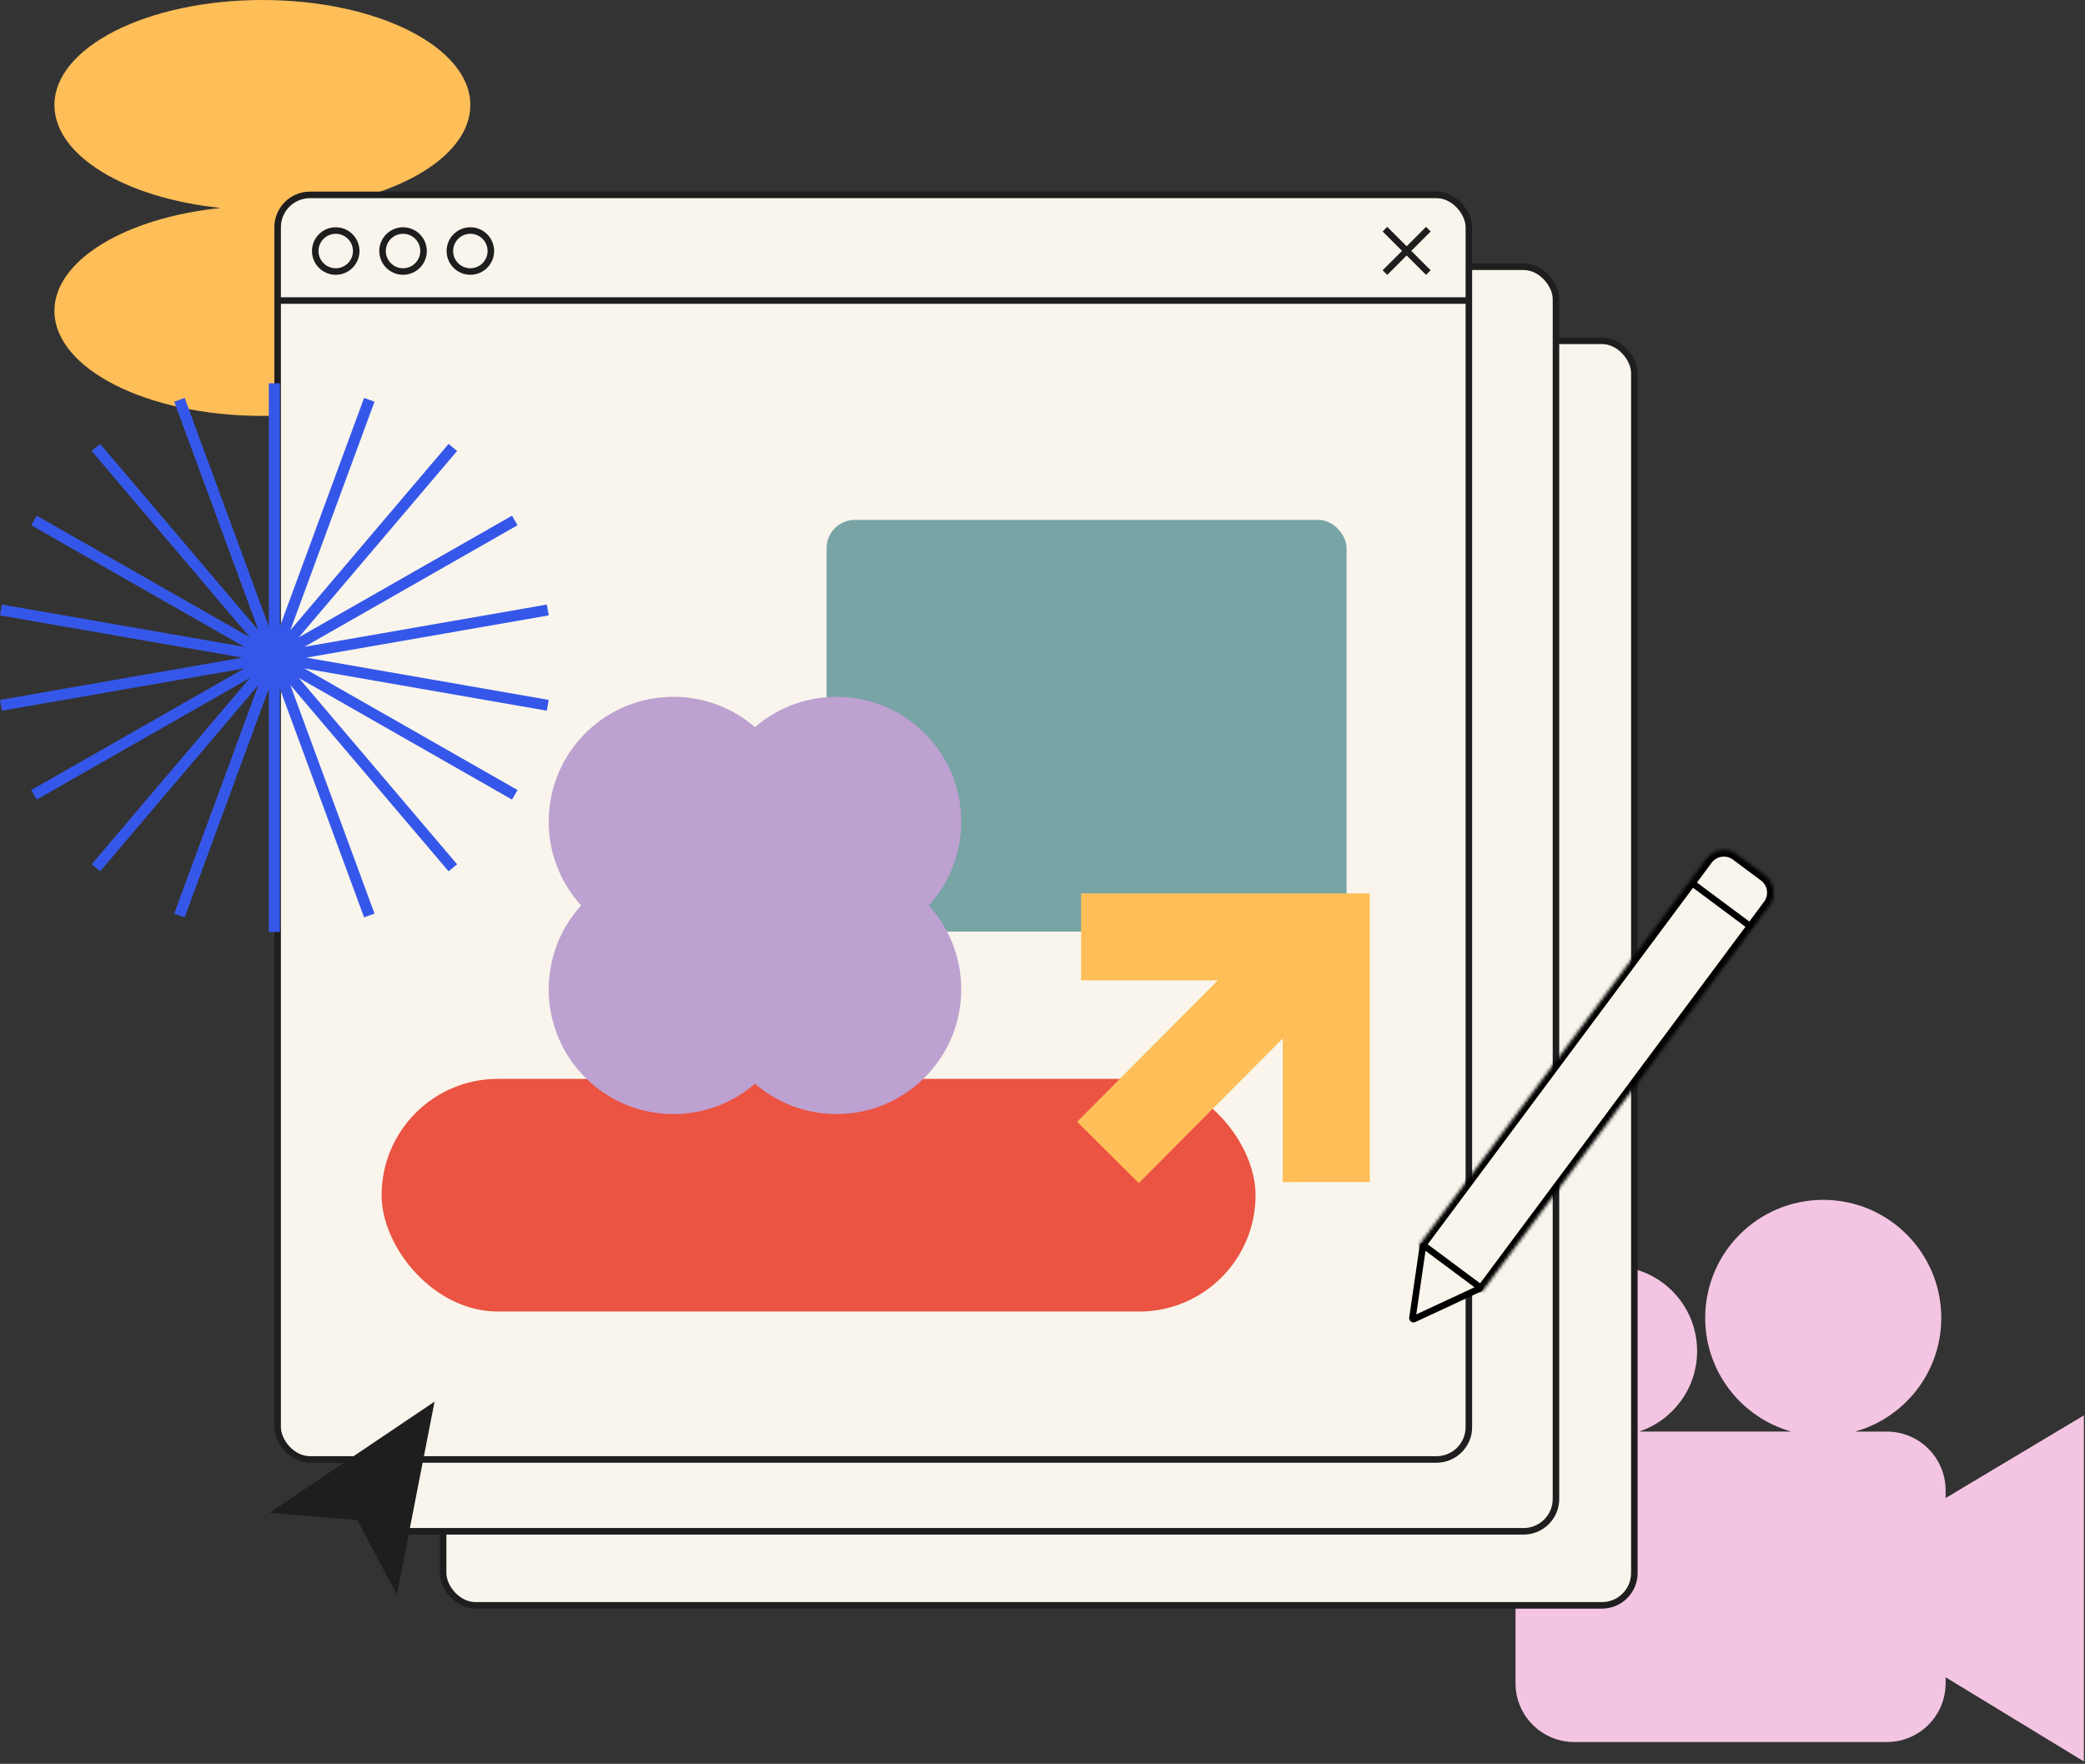 <svg xmlns="http://www.w3.org/2000/svg" width="636" height="538" fill="none"><rect width="100%" height="100%" fill="#333333" stroke="none"/><path fill="#FEBE58" d="M92.725 63.432c28.964-2.969 50.746-15.896 50.746-31.4C143.471 14.349 115.066 0 80.039 0 45.01 0 16.606 14.348 16.606 32.033c0 15.503 21.796 28.43 50.746 31.399-28.95 2.969-50.746 15.896-50.746 31.4 0 17.684 28.405 32.033 63.433 32.033 35.027 0 63.432-14.349 63.432-32.034 0-15.503-21.795-28.43-50.746-31.399Z"/><path fill="#F4C5E2" d="M556.152 365.982c19.884 0 36.003 16.119 36.003 36.003 0 16.517-11.123 30.436-26.287 34.676h9.682c9.904.001 17.933 8.03 17.933 17.934v2.341l42.169-25.207v105.545l-42.169-25.679v1.827c0 9.905-8.029 17.934-17.933 17.934h-95.324c-9.905 0-17.934-8.029-17.934-17.934v-58.827c0-9.904 8.029-17.934 17.934-17.934h3.361c-10.28-3.43-17.69-13.132-17.691-24.565 0-14.3 11.593-25.893 25.893-25.894 14.3 0 25.894 11.594 25.894 25.894 0 11.433-7.412 21.135-17.692 24.565h46.446c-15.165-4.24-26.289-18.159-26.289-34.676.001-19.884 16.12-36.003 36.004-36.003Z"/><rect width="363.371" height="385.716" x="135.167" y="103.949" fill="#F9F5EC" stroke="#1E1E1E" stroke-width="1.993" rx="9.874"/><rect width="363.371" height="385.716" x="111.255" y="81.366" fill="#F9F5EC" stroke="#1E1E1E" stroke-width="1.993" rx="9.874"/><rect width="363.371" height="385.716" x="84.688" y="59.447" fill="#F9F5EC" stroke="#1E1E1E" stroke-width="1.993" rx="9.874"/><path stroke="#1E1E1E" stroke-width="1.993" d="M83.691 91.665h363.552"/><circle cx="102.411" cy="76.567" r="6.251" stroke="#1E1E1E" stroke-width="1.993"/><circle cx="122.946" cy="76.567" r="6.251" stroke="#1E1E1E" stroke-width="1.993"/><circle cx="143.478" cy="76.567" r="6.251" stroke="#1E1E1E" stroke-width="1.993"/><path stroke="#1E1E1E" stroke-width="1.993" d="M435.696 69.903 422.458 83.14M435.696 83.139 422.458 69.9"/><rect width="158.608" height="125.565" x="252.144" y="158.586" fill="#78A4A6" rx="8.591"/><rect width="266.59" height="70.973" x="116.405" y="329.07" fill="#EB5342" rx="35.486"/><path fill="#BDA1D0" d="M205.416 212.549a37.883 37.883 0 0 1 24.877 9.263 37.89 37.89 0 0 1 24.877-9.262c21.005 0 38.034 17.029 38.034 38.034 0 9.857-3.75 18.838-9.901 25.595 6.15 6.757 9.901 15.738 9.901 25.595 0 21.005-17.029 38.034-38.034 38.034a37.885 37.885 0 0 1-24.877-9.265 37.885 37.885 0 0 1-24.877 9.265c-21.005 0-38.034-17.029-38.034-38.034 0-9.858 3.75-18.839 9.901-25.596-6.151-6.757-9.901-15.738-9.901-25.596 0-21.005 17.029-38.033 38.034-38.033Z"/><path fill="#FEBE58" d="M417.828 299.038h-.001v61.522l-26.539.001v-43.816l-43.918 44.132-18.811-18.721 42.91-43.118h-41.703v-26.54h88.062v26.54Z"/><path fill="#1E1E1E" stroke="#1E1E1E" stroke-width="2.546" d="m128.168 432.012-39.21 26.427-3.009 2.027 3.615.297 20.199 1.659 9.048 17.073 1.684 3.179.69-3.532 8.944-45.83.59-3.019-2.551 1.719Z"/><mask id="a" fill="#fff"><path d="M520.513 261.973a6.642 6.642 0 0 1 9.294-1.363l8.526 6.345a6.643 6.643 0 0 1 1.363 9.294l-87.109 117.049c-.438.588-1.27.71-1.858.272l-17.052-12.689a1.329 1.329 0 0 1-.272-1.859l87.108-117.049Z"/></mask><path fill="#F9F5EC" stroke="#000" stroke-width="3.985" d="M520.513 261.973a6.642 6.642 0 0 1 9.294-1.363l8.526 6.345a6.643 6.643 0 0 1 1.363 9.294l-87.109 117.049c-.438.588-1.27.71-1.858.272l-17.052-12.689a1.329 1.329 0 0 1-.272-1.859l87.108-117.049Z" mask="url(#a)"/><path fill="#F9F5EC" stroke="#000" stroke-width="1.993" d="M431.322 402.337a.332.332 0 0 1-.469-.349l3.152-21.701a.332.332 0 0 1 .527-.219l16.73 12.451c.202.15.17.461-.058.567l-19.882 9.251Z"/><path stroke="#000" stroke-width="1.993" d="m516.763 269.794 17.584 13.086"/><path fill="#3557E9" d="m0 187.704.587-3.297 73.932 12.888-65.011-37.092 1.69-2.912L76.228 194.4l-48.274-56.843 2.595-2.16 48.273 56.843-25.676-69.714 3.18-1.155L82 191.102v-74.2h3.381v74.2l25.677-69.731 3.18 1.155-25.676 69.714 48.273-56.843 2.594 2.16L91.157 194.4l65.028-37.109 1.691 2.912-65.012 37.092 73.933-12.888.586 3.297-73.933 12.889 73.933 12.888-.586 3.297-73.933-12.888 65.012 37.092-1.691 2.912-65.028-37.108 48.273 56.843-2.594 2.142-48.273-56.826 25.676 69.715-3.18 1.155-25.677-69.732v74.201h-3.38v-74.201l-25.677 69.732-3.18-1.155 25.676-69.715-48.273 56.826-2.595-2.142 48.273-56.843L11.2 243.894l-1.691-2.912 65.011-37.092L.587 216.778 0 213.481l73.932-12.888L.001 187.704Z"/></svg>